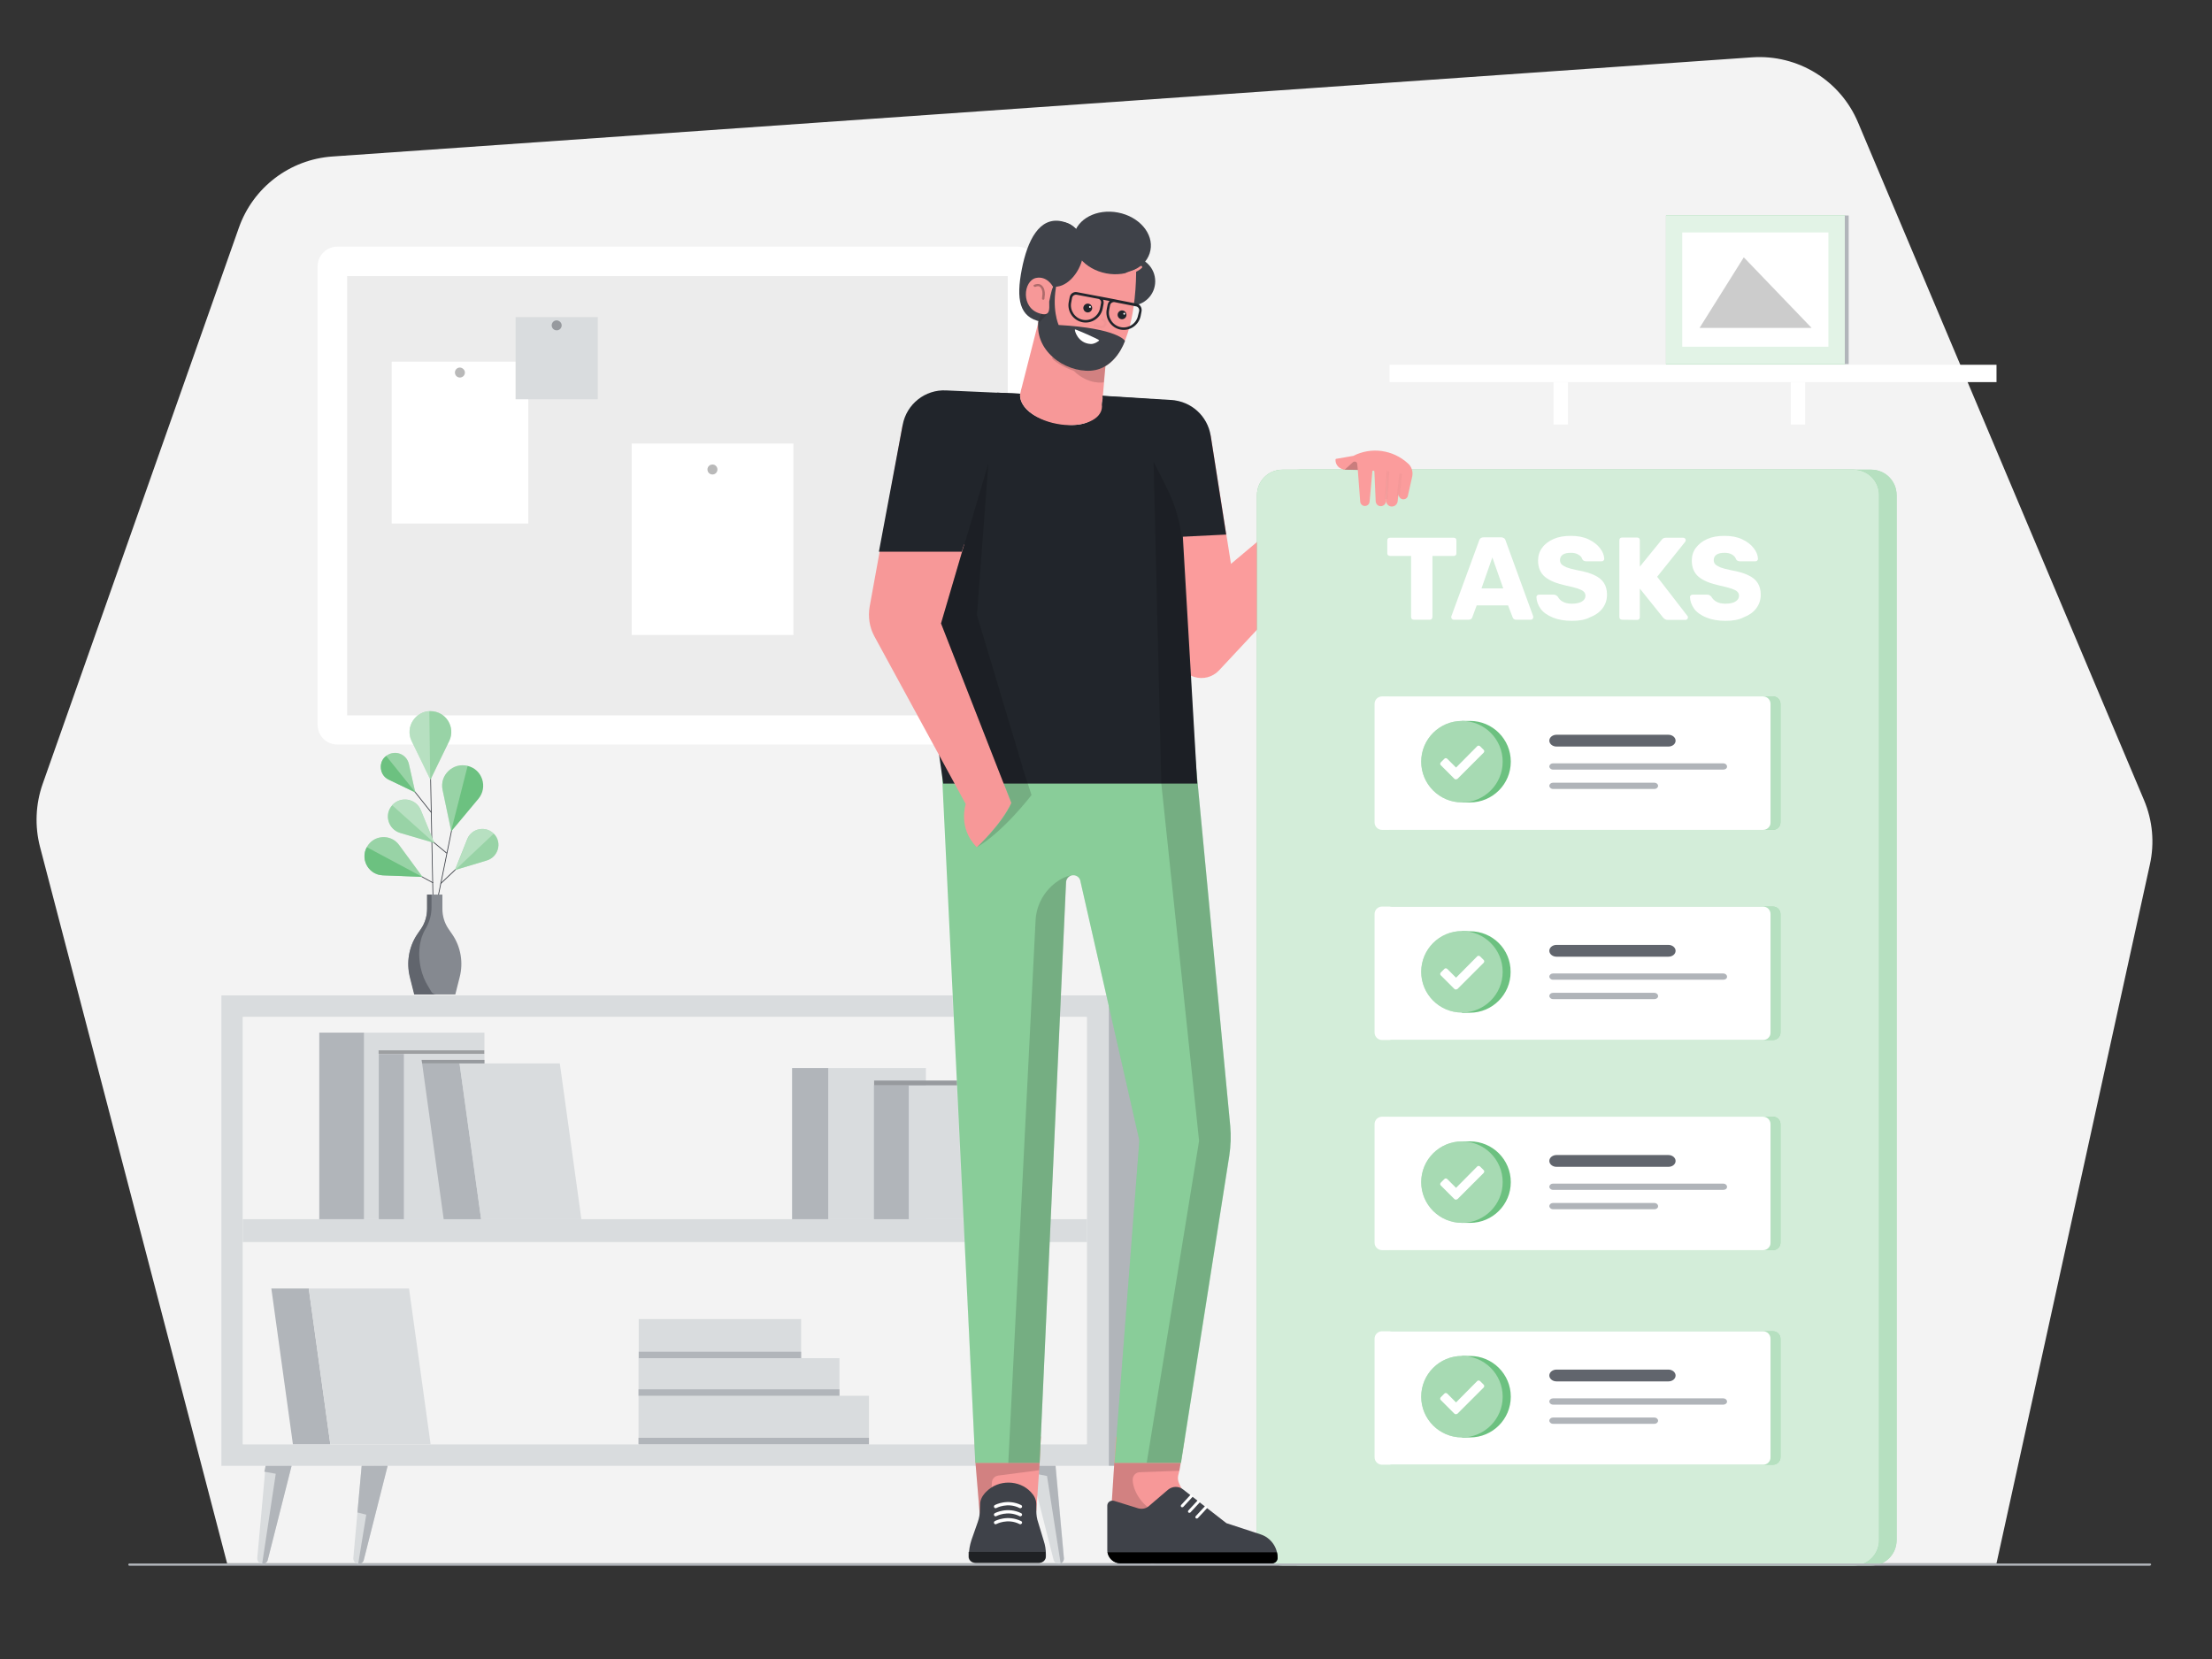 <?xml version="1.0" encoding="utf-8"?>
<!-- Generator: Adobe Illustrator 27.5.0, SVG Export Plug-In . SVG Version: 6.00 Build 0)  -->
<svg version="1.1" id="Layer_1" xmlns="http://www.w3.org/2000/svg" xmlns:xlink="http://www.w3.org/1999/xlink" x="0px" y="0px"
	 viewBox="0 0 1200 900" style="enable-background:new 0 0 1200 900;" xml:space="preserve">
<rect x="0" y="0" width="1200" height="900" fill="#333333" stroke="none"/>
<style type="text/css">
	.st0{fill:#F3F3F3;}
	.st1{fill:#FFFFFF;}
	.st2{fill:#ECECEC;}
	.st3{opacity:0.15;enable-background:new    ;}
	.st4{fill:#D9DCDE;}
	.st5{fill:#B1B5BA;}
	.st6{fill:#FB9C9C;}
	.st7{fill:#6CC180;}
	.st8{opacity:0.5;fill:#FFFFFF;enable-background:new    ;}
	.st9{opacity:0.7;fill:#FFFFFF;enable-background:new    ;}
	.st10{fill:#61656D;}
	.st11{fill:#B0B4B9;}
	.st12{opacity:0.4;fill:#FFFFFF;enable-background:new    ;}
	.st13{fill:#3F4249;}
	.st14{fill:#F79898;}
	.st15{opacity:0.2;fill:#FFFFFF;enable-background:new    ;}
	.st16{opacity:0.5;enable-background:new    ;}
	.st17{opacity:0.3;enable-background:new    ;}
	.st18{fill:#21252B;}
	.st19{opacity:0.15;}
	.st20{opacity:0.2;enable-background:new    ;}
	.st21{fill:#858990;}
	.st22{opacity:0.3;fill:#FFFFFF;enable-background:new    ;}
	.st23{opacity:0.8;fill:#FFFFFF;enable-background:new    ;}
	.st24{fill:#B2B6BB;}
</style>
<path class="st0" d="M1083.1,848.1H123.2L21.7,459.4c-2.9-11.2-2.4-23.1,1.4-34l106.5-301.9c7.7-21.8,27.6-37,50.7-38.6l770.2-53.8
	c24.8-1.7,47.9,12.5,57.5,35.4L1163.1,434c4.7,11.1,5.8,23.3,3.2,35L1083.1,848.1z"/>
<path class="st1" d="M552,403.9H183c-5.9,0-10.7-4.8-10.7-10.7V144.5c0-5.9,4.8-10.7,10.7-10.7h369c5.9,0,10.7,4.8,10.7,10.7v248.7
	C562.7,399.1,557.9,403.9,552,403.9z"/>
<path class="st2" d="M546.7,149.8H188.3v238.3h358.4V149.8z"/>
<path class="st1" d="M286.6,196.2h-74.1V284h74.1V196.2z"/>
<path class="st3" d="M252.2,202.1c0,1.5-1.2,2.7-2.7,2.7s-2.7-1.2-2.7-2.7s1.2-2.7,2.7-2.7C251,199.5,252.2,200.7,252.2,202.1z"/>
<path class="st1" d="M430.4,240.6h-87.7v103.9h87.7L430.4,240.6L430.4,240.6z"/>
<path class="st3" d="M389.2,254.7c0,1.5-1.2,2.7-2.7,2.7s-2.7-1.2-2.7-2.7c0-1.5,1.2-2.7,2.7-2.7S389.2,253.2,389.2,254.7z"/>
<path class="st4" d="M324.3,172h-44.6v44.6h44.6V172z"/>
<path class="st5" d="M304.7,176.5c0,1.5-1.2,2.7-2.7,2.7s-2.7-1.2-2.7-2.7s1.2-2.7,2.7-2.7C303.5,173.9,304.7,175.1,304.7,176.5z"/>
<path class="st3" d="M252.2,202.1c0,1.5-1.2,2.7-2.7,2.7s-2.7-1.2-2.7-2.7s1.2-2.7,2.7-2.7C251,199.5,252.2,200.7,252.2,202.1z"/>
<path class="st3" d="M389.2,254.7c0,1.5-1.2,2.7-2.7,2.7s-2.7-1.2-2.7-2.7c0-1.5,1.2-2.7,2.7-2.7S389.2,253.2,389.2,254.7z"/>
<path class="st3" d="M304.7,176.5c0,1.5-1.2,2.7-2.7,2.7s-2.7-1.2-2.7-2.7s1.2-2.7,2.7-2.7C303.5,173.9,304.7,175.1,304.7,176.5z"/>
<path class="st4" d="M601.4,540H120.1v255.2h481.3L601.4,540L601.4,540z"/>
<path class="st0" d="M589.7,783.5V551.7h-458v231.8H589.7z"/>
<path class="st0" d="M589.1,783.5V551.7H131.8v231.8H589.1z"/>
<path class="st5" d="M630.5,795.2V540h-29v255.2H630.5z"/>
<path class="st4" d="M589.7,673.8v-12.4h-458v12.4H589.7z"/>
<path class="st5" d="M197.6,560.2h-24.4v101.2h24.4V560.2z"/>
<path class="st4" d="M197.6,661.4h65.2V560.2h-65.2L197.6,661.4L197.6,661.4z"/>
<path class="st5" d="M219.2,571.8h-13.7v89.6h13.7V571.8z"/>
<path class="st4" d="M219.2,661.4h36.7v-89.6h-36.7V661.4z"/>
<path class="st5" d="M261,661.4h-20.3L229,576.9h20.3L261,661.4z"/>
<path class="st4" d="M261,661.4h54.4l-11.7-84.5h-54.4L261,661.4z"/>
<path class="st5" d="M179.2,783.5h-20.3L147.2,699h20.3L179.2,783.5z"/>
<path class="st4" d="M179.2,783.5h54.4L221.9,699h-54.4L179.2,783.5z"/>
<path class="st4" d="M471.4,783.5v-26.3h-125v26.3H471.4z"/>
<path class="st4" d="M434.6,736.8v-21.2h-88.1v21.2H434.6z"/>
<path class="st4" d="M455.4,757.3v-20.5h-109v20.5H455.4z"/>
<path class="st5" d="M449.5,579.4h-19.8v82h19.8V579.4z"/>
<path class="st4" d="M449.5,661.4h52.8v-82h-52.8V661.4z"/>
<path class="st5" d="M493.1,588.8h-19v72.6h19V588.8z"/>
<path class="st4" d="M493.1,661.4h32.4v-72.6h-32.4V661.4z"/>
<path class="st5" d="M434.6,733.3h-88.1v3.5h88.1V733.3z"/>
<path class="st5" d="M455.4,753.7h-109v3.5h109V753.7z"/>
<path class="st5" d="M471.4,780h-125v3.5h125V780z"/>
<path class="st1" d="M1083.1,197.9H753.8v9.4h329.3V197.9z"/>
<path class="st4" d="M623.5,795.2l4.5,49.7c0.3,1.8-1,3.5-2.8,3.5c-1.2,0-2.3-0.8-2.8-2l-13-51.3L623.5,795.2L623.5,795.2z"/>
<path class="st5" d="M621.9,824.2l-5.4-1.3l-7-27.6h14.1l4.5,49.7c0.3,1.4-0.5,2.8-1.7,3.3L621.9,824.2z"/>
<path class="st4" d="M572.7,795.2l4.5,49.7c0.3,1.8-1,3.5-2.8,3.5c-1.2,0-2.3-0.8-2.8-2l-13-51.3L572.7,795.2L572.7,795.2z"/>
<path class="st5" d="M568,800.7l-8.1-1.5l-1.4-4h14.1l4.5,49.7c0.3,1.4-0.5,2.8-1.7,3.3L568,800.7z"/>
<path class="st4" d="M196.2,795.2l-4.5,49.7c-0.3,1.8,1,3.5,2.8,3.5c1.2,0,2.3-0.8,2.8-2l13-51.3L196.2,795.2L196.2,795.2z"/>
<path class="st5" d="M198.7,821.7l-4.8-1.2l2.3-25.3h14.1l-13,51.3c-0.4,1.2-1.5,2-2.8,2c-0.1,0-0.1,0-0.2,0L198.7,821.7z"/>
<path class="st4" d="M144.1,795.2l-4.5,49.7c-0.3,1.8,1,3.5,2.8,3.5c1.2,0,2.3-0.8,2.8-2l13-51.3L144.1,795.2L144.1,795.2z"/>
<path class="st5" d="M149.6,799.5l-6.2-1.1l0.7-3.2h14.1l-13,51.3c-0.4,1.2-1.5,2-2.8,2c-0.1,0-0.1,0-0.2,0L149.6,799.5z"/>
<path class="st5" d="M525.6,586.2h-51.4v2.6h51.4V586.2z"/>
<path class="st3" d="M525.6,586.2h-51.4v2.6h51.4V586.2z"/>
<path class="st3" d="M262.7,569.8h-57.3v1.9h57.3V569.8L262.7,569.8z"/>
<path class="st5" d="M249.3,576.9h13.5V575h-34.1l0.3,1.9H249.3z"/>
<path class="st3" d="M262.7,569.8h-57.3v1.9h57.3V569.8L262.7,569.8z"/>
<path class="st3" d="M249.3,576.9h13.5V575h-34.1l0.3,1.9H249.3z"/>
<path class="st6" d="M760.4,257.5l-99,106.1c-7.4,7.9-20.5,4.1-22.7-6.4l-10.8-54.3l28.9-66.7l11,69.7l70-58.9L760.4,257.5z"/>
<path class="st7" d="M1015.1,849.3H705.2c-7.7,0-13.8-6.2-13.8-13.8V268.6c0-7.7,6.2-13.8,13.8-13.8h309.9c7.7,0,13.8,6.2,13.8,13.8
	v566.9C1028.9,843.2,1022.8,849.3,1015.1,849.3z"/>
<path class="st8" d="M1015.1,849.3H705.2c-7.7,0-13.8-6.2-13.8-13.8V268.6c0-7.7,6.2-13.8,13.8-13.8h309.9c7.7,0,13.8,6.2,13.8,13.8
	v566.9C1028.9,843.2,1022.8,849.3,1015.1,849.3z"/>
<path class="st7" d="M1005.6,849.3H695.7c-7.7,0-13.8-6.2-13.8-13.8V268.6c0-7.7,6.2-13.8,13.8-13.8h309.9c7.7,0,13.8,6.2,13.8,13.8
	v566.9C1019.4,843.2,1013.3,849.3,1005.6,849.3z"/>
<path class="st9" d="M1005.6,849.3H695.7c-7.7,0-13.8-6.2-13.8-13.8V268.6c0-7.7,6.2-13.8,13.8-13.8h309.9c7.7,0,13.8,6.2,13.8,13.8
	v566.9C1019.4,843.2,1013.3,849.3,1005.6,849.3z"/>
<path class="st7" d="M961.8,450.2H755.2c-2.3,0-4.1-1.8-4.1-4.1v-64.2c0-2.3,1.8-4.1,4.1-4.1h206.6c2.3,0,4.1,1.8,4.1,4.1v64.2
	C965.9,448.4,964.1,450.2,961.8,450.2z"/>
<path class="st8" d="M961.8,450.2H755.2c-2.3,0-4.1-1.8-4.1-4.1v-64.2c0-2.3,1.8-4.1,4.1-4.1h206.6c2.3,0,4.1,1.8,4.1,4.1v64.2
	C965.9,448.4,964.1,450.2,961.8,450.2z"/>
<path class="st1" d="M956.5,450.2H749.8c-2.3,0-4.1-1.8-4.1-4.1v-64.2c0-2.3,1.8-4.1,4.1-4.1h206.6c2.3,0,4.1,1.8,4.1,4.1v64.2
	C960.6,448.4,958.7,450.2,956.5,450.2z"/>
<path class="st10" d="M905.1,405h-60.7c-2.2,0-3.9-1.5-3.9-3.2c0-1.8,1.8-3.2,3.9-3.2h60.7c2.2,0,3.9,1.5,3.9,3.2
	C909,403.6,907.3,405,905.1,405z"/>
<path class="st11" d="M934.9,417.5h-92.4c-1.1,0-2-0.8-2-1.7s0.9-1.7,2-1.7h92.4c1.1,0,2,0.8,2,1.7C937,416.8,936,417.5,934.9,417.5
	z"/>
<path class="st11" d="M897.5,428h-55c-1.1,0-2-0.8-2-1.7s0.9-1.7,2-1.7h55c1.1,0,2,0.8,2,1.7S898.7,428,897.5,428z"/>
<path class="st7" d="M797.5,391.1h-4.3v0.4c-10.1,2-17.8,11-17.8,21.7s7.6,19.7,17.8,21.7v0.4h4.3c12.2,0,22.1-9.9,22.1-22.1
	S809.7,391.1,797.5,391.1z"/>
<path class="st7" d="M793.1,435.3c12.2,0,22.1-9.9,22.1-22.1s-9.9-22.1-22.1-22.1c-12.2,0-22.1,9.9-22.1,22.1
	S780.9,435.3,793.1,435.3z"/>
<path class="st12" d="M793.1,435.3c12.2,0,22.1-9.9,22.1-22.1s-9.9-22.1-22.1-22.1c-12.2,0-22.1,9.9-22.1,22.1
	S780.9,435.3,793.1,435.3z"/>
<path class="st1" d="M789,422.5l-7.4-7.4c-0.4-0.4-0.4-1,0-1.5l2-2c0.4-0.4,1-0.4,1.5,0l4.8,4.8l11.5-11.6c0.4-0.4,1-0.4,1.5,0l2,2
	c0.4,0.4,0.4,1,0,1.5l-14.2,14.2C790.1,422.9,789.4,422.9,789,422.5z"/>
<path class="st7" d="M961.8,564.2H755.2c-2.3,0-4.1-1.8-4.1-4.1v-64.2c0-2.3,1.8-4.1,4.1-4.1h206.6c2.3,0,4.1,1.8,4.1,4.1v64.2
	C965.9,562.4,964.1,564.2,961.8,564.2z"/>
<path class="st8" d="M961.8,564.2H755.2c-2.3,0-4.1-1.8-4.1-4.1v-64.2c0-2.3,1.8-4.1,4.1-4.1h206.6c2.3,0,4.1,1.8,4.1,4.1v64.2
	C965.9,562.4,964.1,564.2,961.8,564.2z"/>
<path class="st1" d="M956.5,564.2H749.8c-2.3,0-4.1-1.8-4.1-4.1v-64.2c0-2.3,1.8-4.1,4.1-4.1h206.6c2.3,0,4.1,1.8,4.1,4.1v64.2
	C960.6,562.4,958.7,564.2,956.5,564.2z"/>
<path class="st10" d="M905.1,519h-60.7c-2.2,0-3.9-1.5-3.9-3.2c0-1.8,1.8-3.2,3.9-3.2h60.7c2.2,0,3.9,1.5,3.9,3.2
	C909,517.6,907.3,519,905.1,519z"/>
<path class="st11" d="M934.9,531.5h-92.4c-1.1,0-2-0.8-2-1.7s0.9-1.7,2-1.7h92.4c1.1,0,2,0.8,2,1.7C937,530.8,936,531.5,934.9,531.5
	z"/>
<path class="st11" d="M897.5,542h-55c-1.1,0-2-0.8-2-1.7s0.9-1.7,2-1.7h55c1.1,0,2,0.8,2,1.7C899.6,541.2,898.7,542,897.5,542z"/>
<path class="st7" d="M797.5,505.2h-4.3v0.4c-10.1,2-17.8,11-17.8,21.7S783,547,793.1,549v0.4h4.3c12.2,0,22.1-9.9,22.1-22.1
	C819.6,515,809.7,505.2,797.5,505.2z"/>
<path class="st7" d="M793.1,549.3c12.2,0,22.1-9.9,22.1-22.1s-9.9-22.1-22.1-22.1c-12.2,0-22.1,9.9-22.1,22.1
	S780.9,549.3,793.1,549.3z"/>
<path class="st12" d="M793.1,549.3c12.2,0,22.1-9.9,22.1-22.1s-9.9-22.1-22.1-22.1c-12.2,0-22.1,9.9-22.1,22.1
	S780.9,549.3,793.1,549.3z"/>
<path class="st1" d="M789,536.5l-7.4-7.4c-0.4-0.4-0.4-1,0-1.5l2-2c0.4-0.4,1-0.4,1.5,0l4.8,4.8l11.5-11.6c0.4-0.4,1-0.4,1.5,0l2,2
	c0.4,0.4,0.4,1,0,1.5l-14.2,14.2C790.1,536.9,789.4,536.9,789,536.5z"/>
<path class="st7" d="M961.8,678.2H755.2c-2.3,0-4.1-1.8-4.1-4.1v-64.2c0-2.3,1.8-4.1,4.1-4.1h206.6c2.3,0,4.1,1.8,4.1,4.1v64.2
	C965.9,676.4,964.1,678.2,961.8,678.2z"/>
<path class="st8" d="M961.8,678.2H755.2c-2.3,0-4.1-1.8-4.1-4.1v-64.2c0-2.3,1.8-4.1,4.1-4.1h206.6c2.3,0,4.1,1.8,4.1,4.1v64.2
	C965.9,676.4,964.1,678.2,961.8,678.2z"/>
<path class="st1" d="M956.5,678.2H749.8c-2.3,0-4.1-1.8-4.1-4.1v-64.2c0-2.3,1.8-4.1,4.1-4.1h206.6c2.3,0,4.1,1.8,4.1,4.1v64.2
	C960.6,676.4,958.7,678.2,956.5,678.2z"/>
<path class="st10" d="M905.1,633h-60.7c-2.2,0-3.9-1.5-3.9-3.2c0-1.8,1.8-3.2,3.9-3.2h60.7c2.2,0,3.9,1.5,3.9,3.2
	C909,631.6,907.3,633,905.1,633z"/>
<path class="st11" d="M934.9,645.5h-92.4c-1.1,0-2-0.8-2-1.7s0.9-1.7,2-1.7h92.4c1.1,0,2,0.8,2,1.7C937,644.8,936,645.5,934.9,645.5
	z"/>
<path class="st11" d="M897.5,656h-55c-1.1,0-2-0.8-2-1.7s0.9-1.7,2-1.7h55c1.1,0,2,0.8,2,1.7C899.6,655.2,898.7,656,897.5,656z"/>
<path class="st7" d="M797.5,619.2h-4.3v0.4c-10.1,2-17.8,11-17.8,21.7S783,661,793.2,663v0.4h4.3c12.2,0,22.1-9.9,22.1-22.1
	C819.6,629.1,809.7,619.2,797.5,619.2z"/>
<path class="st7" d="M793.1,663.4c12.2,0,22.1-9.9,22.1-22.1s-9.9-22.1-22.1-22.1c-12.2,0-22.1,9.9-22.1,22.1
	S780.9,663.4,793.1,663.4z"/>
<path class="st12" d="M793.1,663.4c12.2,0,22.1-9.9,22.1-22.1s-9.9-22.1-22.1-22.1c-12.2,0-22.1,9.9-22.1,22.1
	S780.9,663.4,793.1,663.4z"/>
<path class="st1" d="M789,650.5l-7.4-7.4c-0.4-0.4-0.4-1,0-1.5l2-2c0.4-0.4,1-0.4,1.5,0l4.8,4.8l11.5-11.6c0.4-0.4,1-0.4,1.5,0l2,2
	c0.4,0.4,0.4,1,0,1.5l-14.2,14.2C790.1,650.9,789.4,650.9,789,650.5z"/>
<path class="st7" d="M961.8,794.6H755.2c-2.3,0-4.1-1.8-4.1-4.1v-64.2c0-2.3,1.8-4.1,4.1-4.1h206.6c2.3,0,4.1,1.8,4.1,4.1v64.2
	C965.9,792.8,964.1,794.6,961.8,794.6z"/>
<path class="st8" d="M961.8,794.6H755.2c-2.3,0-4.1-1.8-4.1-4.1v-64.2c0-2.3,1.8-4.1,4.1-4.1h206.6c2.3,0,4.1,1.8,4.1,4.1v64.2
	C965.9,792.8,964.1,794.6,961.8,794.6z"/>
<path class="st1" d="M956.5,794.6H749.8c-2.3,0-4.1-1.8-4.1-4.1v-64.2c0-2.3,1.8-4.1,4.1-4.1h206.6c2.3,0,4.1,1.8,4.1,4.1v64.2
	C960.6,792.8,958.7,794.6,956.5,794.6z"/>
<path class="st10" d="M905.1,749.4h-60.7c-2.2,0-3.9-1.5-3.9-3.2c0-1.8,1.8-3.2,3.9-3.2h60.7c2.2,0,3.9,1.5,3.9,3.2
	C909,748,907.3,749.4,905.1,749.4z"/>
<path class="st11" d="M934.9,762h-92.4c-1.1,0-2-0.8-2-1.7s0.9-1.7,2-1.7h92.4c1.1,0,2,0.8,2,1.7C937,761.2,936,762,934.9,762z"/>
<path class="st11" d="M897.5,772.4h-55c-1.1,0-2-0.8-2-1.7s0.9-1.7,2-1.7h55c1.1,0,2,0.8,2,1.7S898.7,772.4,897.5,772.4z"/>
<path class="st7" d="M797.5,735.6h-4.3v0.4c-10.1,2-17.8,11-17.8,21.7s7.6,19.7,17.8,21.7v0.4h4.3c12.2,0,22.1-9.9,22.1-22.1
	C819.6,745.5,809.7,735.6,797.5,735.6z"/>
<path class="st7" d="M793.1,779.8c12.2,0,22.1-9.9,22.1-22.1c0-12.2-9.9-22.1-22.1-22.1c-12.2,0-22.1,9.9-22.1,22.1
	C771,769.9,780.9,779.8,793.1,779.8z"/>
<path class="st12" d="M793.1,779.8c12.2,0,22.1-9.9,22.1-22.1c0-12.2-9.9-22.1-22.1-22.1c-12.2,0-22.1,9.9-22.1,22.1
	C771,769.9,780.9,779.8,793.1,779.8z"/>
<path class="st1" d="M789,766.9l-7.4-7.4c-0.4-0.4-0.4-1,0-1.5l2-2c0.4-0.4,1-0.4,1.5,0l4.8,4.8l11.5-11.6c0.4-0.4,1-0.4,1.5,0l2,2
	c0.4,0.4,0.4,1,0,1.5l-14.2,14.2C790.1,767.3,789.4,767.3,789,766.9z"/>
<path class="st1" d="M767.1,336.2c-0.4,0-0.8-0.1-1.2-0.4c-0.3-0.3-0.4-0.7-0.4-1.2v-33h-11.3c-0.4,0-0.8-0.1-1.2-0.4
	c-0.3-0.3-0.4-0.7-0.4-1.1v-6.8c0-0.5,0.1-0.9,0.4-1.2c0.3-0.3,0.7-0.4,1.2-0.4h34.3c0.5,0,0.9,0.1,1.2,0.4s0.4,0.7,0.4,1.2v6.8
	c0,0.5-0.1,0.9-0.4,1.1c-0.3,0.3-0.7,0.4-1.2,0.4h-11.4v33c0,0.4-0.1,0.8-0.4,1.2c-0.3,0.3-0.7,0.4-1.2,0.4H767.1z M788.7,336.2
	c-0.3,0-0.7-0.1-1-0.4s-0.4-0.6-0.4-1c0-0.3,0-0.4,0.1-0.6l15-40.9c0.1-0.5,0.4-0.9,0.8-1.3c0.4-0.3,1-0.5,1.7-0.5h9.4
	c0.7,0,1.2,0.2,1.7,0.5c0.4,0.3,0.7,0.8,0.8,1.3l14.9,40.9l0.1,0.6c0,0.3-0.2,0.7-0.4,1c-0.3,0.3-0.6,0.4-1,0.4h-7.8
	c-1,0-1.7-0.4-2-1.3l-2.5-6.5h-17l-2.4,6.5c-0.3,0.9-1,1.3-2.1,1.3H788.7z M815.5,319.2l-5.9-16.8l-5.9,16.8H815.5z M852.8,336.8
	c-4,0-7.5-0.6-10.4-1.8c-2.9-1.2-5.1-2.7-6.6-4.7c-1.4-2-2.2-4.1-2.3-6.4c0-0.3,0.1-0.6,0.4-0.9c0.3-0.3,0.6-0.4,1-0.4h8
	c0.5,0,0.9,0.1,1.2,0.3c0.3,0.2,0.7,0.4,1,0.8c0.6,1.1,1.4,2,2.7,2.7c1.2,0.7,2.9,1.1,4.9,1.1c2.4,0,4.3-0.4,5.5-1.2
	c1.3-0.8,1.9-1.8,1.9-3.1c0-0.9-0.3-1.7-1-2.3c-0.6-0.6-1.7-1.1-3.1-1.6c-1.4-0.5-3.5-1-6.3-1.6c-5.1-1.1-8.9-2.6-11.5-4.7
	c-2.5-2.1-3.8-5-3.8-8.9c0-2.6,0.7-4.9,2.2-6.9c1.4-2,3.5-3.6,6.2-4.8c2.7-1.2,5.8-1.7,9.4-1.7c3.7,0,6.9,0.6,9.6,1.9
	c2.7,1.3,4.8,2.9,6.2,4.8c1.5,1.9,2.2,3.8,2.3,5.7c0,0.4-0.1,0.7-0.4,1c-0.3,0.3-0.6,0.4-1,0.4h-8.4c-0.5,0-0.9-0.1-1.3-0.3
	c-0.3-0.2-0.6-0.4-0.8-0.8c-0.3-1-0.9-1.8-2.1-2.5c-1.1-0.7-2.5-1-4.1-1c-1.9,0-3.4,0.3-4.4,1s-1.5,1.7-1.5,3c0,0.9,0.3,1.6,0.8,2.2
	c0.6,0.6,1.5,1.1,2.8,1.7c1.3,0.5,3.2,1,5.6,1.5c4,0.7,7.1,1.6,9.4,2.7c2.4,1.1,4.1,2.5,5.2,4.2c1.1,1.7,1.7,3.8,1.7,6.4
	c0,2.8-0.8,5.3-2.5,7.5c-1.6,2.1-3.9,3.7-6.8,4.8C859.9,336.3,856.6,336.8,852.8,336.8z M880.1,336.2c-0.4,0-0.8-0.1-1.2-0.4
	c-0.3-0.3-0.4-0.7-0.4-1.2v-41.4c0-0.5,0.1-0.9,0.4-1.2c0.3-0.3,0.7-0.4,1.2-0.4h8c0.5,0,0.8,0.1,1.1,0.4s0.4,0.7,0.4,1.2v14.2
	l11.8-14.5c0.5-0.8,1.3-1.2,2.5-1.2h9.2c0.4,0,0.7,0.1,1,0.4s0.4,0.6,0.4,0.9s-0.1,0.6-0.2,0.8L899,312.9l16.4,21.2
	c0.2,0.2,0.3,0.4,0.3,0.8c0,0.3-0.1,0.7-0.4,1c-0.3,0.3-0.6,0.4-1,0.4h-9.5c-1,0-1.9-0.4-2.6-1.3l-12.6-15.7v15.4
	c0,0.5-0.1,0.9-0.4,1.2c-0.3,0.3-0.7,0.4-1.1,0.4L880.1,336.2L880.1,336.2z M936.1,336.8c-4,0-7.5-0.6-10.4-1.8
	c-2.9-1.2-5.1-2.7-6.6-4.7c-1.4-2-2.2-4.1-2.3-6.4c0-0.3,0.1-0.6,0.4-0.9c0.3-0.3,0.6-0.4,1-0.4h8c0.5,0,0.9,0.1,1.2,0.3
	c0.3,0.2,0.7,0.4,1,0.8c0.6,1.1,1.5,2,2.7,2.7s2.9,1.1,4.9,1.1c2.4,0,4.3-0.4,5.5-1.2c1.3-0.8,1.9-1.8,1.9-3.1c0-0.9-0.3-1.7-1-2.3
	c-0.6-0.6-1.7-1.1-3.1-1.6c-1.4-0.5-3.5-1-6.2-1.6c-5.1-1.1-8.9-2.6-11.5-4.7c-2.5-2.1-3.8-5-3.8-8.9c0-2.6,0.7-4.9,2.2-6.9
	s3.5-3.6,6.2-4.8c2.7-1.2,5.8-1.7,9.4-1.7c3.7,0,6.9,0.6,9.6,1.9c2.7,1.3,4.8,2.9,6.2,4.8c1.5,1.9,2.2,3.8,2.3,5.7
	c0,0.4-0.1,0.7-0.4,1c-0.3,0.3-0.6,0.4-1,0.4h-8.4c-0.5,0-0.9-0.1-1.3-0.3c-0.3-0.2-0.6-0.4-0.8-0.8c-0.3-1-1-1.8-2.1-2.5
	s-2.5-1-4.1-1c-1.9,0-3.4,0.3-4.4,1s-1.5,1.7-1.5,3c0,0.9,0.3,1.6,0.8,2.2c0.6,0.6,1.5,1.1,2.8,1.7c1.3,0.5,3.2,1,5.6,1.5
	c4,0.7,7.1,1.6,9.4,2.7c2.4,1.1,4.1,2.5,5.2,4.2c1.1,1.7,1.7,3.8,1.7,6.4c0,2.8-0.8,5.3-2.5,7.5c-1.6,2.1-3.9,3.7-6.8,4.8
	C943.2,336.3,939.9,336.8,936.1,336.8z"/>
<path class="st13" d="M575.7,120c-11.8-2.3-18.3,10.2-21.4,26.2s-1.4,26,10.4,28.3c11.8,2.3,23.2-5.2,26.3-21.2
	S587.5,122.3,575.7,120z"/>
<path class="st14" d="M602.3,827.8l66.7,1.5l-24.5-18.2c-2.4-1.7-4-4.1-5-6.7c-1.1-2.9,0-4.9,0.3-6.5c0.8-4.3,3-18.4,3-18.4
	l-37.4,0.1L602.3,827.8z"/>
<path class="st3" d="M614.5,803.5v-0.4c-0.2-2.2,1.3-4.1,3.4-4.4l21.9-0.8l0.8-4.3h-36.1v0.1L603,817l32.6,6.5l-8.9-3.5
	C620.5,817.5,615.1,810.1,614.5,803.5z"/>
<path class="st14" d="M531.7,823.8l30.5-4l1.8-26.2l0.7-14.3l-36,0.2l0.5,14.1L531.7,823.8z"/>
<path class="st3" d="M537.4,818.7l0.7-14.5c0.1-1.9,1.5-3.4,3.4-3.7l22.2-2.9l0.3-4h-34.8l2.7,32.6L537.4,818.7z"/>
<path class="st7" d="M510.4,406.9l18.7,386.7H564l14.3-315.2c0.2-2.1,1.9-3.6,4-3.6c2,0,3.7,1.5,3.9,3.6l31.9,140.3l-13.5,174.9
	h36.1L666.9,627c0.8-5.4,1-10.8,0.5-16.2l-20.7-217.6L510.4,406.9z"/>
<path class="st15" d="M510.3,415.7l18.8,377.9H564l14.3-315.2c0.2-2.1,1.9-3.6,4-3.6c2,0,3.7,1.5,3.9,3.6l31.9,140.3l-13.5,174.9
	h36.1l26.5-168.4c0.7-4.2,0.8-8.4,0.4-12.6l-18.5-195.1L510.5,407L510.3,415.7z"/>
<path class="st13" d="M534.3,810l0.9-0.9c6.5-6.5,17.7-6.4,24,0.3l0.5,0.6c1.6,1.7,2.5,3.9,2.5,6.1v3.6c0,2.1,0.3,4.2,1,6.2l3,9.9
	c0.8,2.4,1.2,4.9,1.2,7.4v1.2c0,1.9-1.7,3.4-3.7,3.4h-34.4c-2.1,0-3.7-1.5-3.7-3.4V844c0-2.9,0.5-5.7,1.4-8.5l3.4-9.7
	c0.8-2.2,1.2-4.5,1.2-6.9l0.1-2.8C531.7,814,532.7,811.8,534.3,810z"/>
<path class="st16" d="M525.4,844v0.5c0,1.9,1.7,3.4,3.7,3.4h34.4c2.1,0,3.7-1.5,3.7-3.4v-1.2c0-0.5,0-1-0.1-1.4h-41.7
	C525.4,842.5,525.4,843.3,525.4,844z"/>
<path class="st13" d="M600.7,816.8V841c0,3.9,3.2,7.1,7.1,7.1h82.3c1.6,0,3-1.3,3-3c0-5.7-3.7-10.9-9.2-12.7l-18.6-6.1L641.8,808
	c-2.4-1.9-5.8-1.8-8.2,0.2l-10.4,8.9c-1.5,1.3-3.6,1.7-5.6,1.2l-13.2-4.1C602.4,813.7,600.7,815,600.7,816.8z"/>
<path d="M607.8,848.1h82.3c1.6,0,3-1.3,3-3c0-1.1-0.1-2-0.4-3h-91.9C601.4,845.5,604.3,848.1,607.8,848.1z"/>
<path class="st1" d="M641.3,817.7c-0.2,0-0.4-0.1-0.5-0.2c-0.3-0.3-0.3-0.8,0-1.1l5-5.4c0.3-0.3,0.8-0.3,1.1,0s0.3,0.8,0,1.1l-5,5.4
	C641.7,817.6,641.5,817.7,641.3,817.7z"/>
<path class="st1" d="M645.2,820.7c-0.2,0-0.4-0.1-0.5-0.2c-0.3-0.3-0.3-0.8,0-1.1l5-5.4c0.3-0.3,0.8-0.3,1.1,0s0.3,0.8,0,1.1l-5,5.4
	C645.6,820.6,645.4,820.7,645.2,820.7z"/>
<path class="st1" d="M649.2,823.8c-0.2,0-0.4-0.1-0.5-0.2c-0.3-0.3-0.3-0.8,0-1.1l5-5.4c0.3-0.3,0.8-0.3,1.1,0s0.3,0.8,0,1.1l-5,5.4
	C649.6,823.7,649.4,823.8,649.2,823.8z"/>
<path class="st1" d="M553.5,818.2c-0.1,0-0.3,0-0.4-0.1c-6.5-3.3-12.6,0-12.6,0c-0.4,0.2-1,0.1-1.2-0.4c-0.2-0.4-0.1-1,0.4-1.2
	c0.3-0.2,6.9-3.6,14.3,0c0.4,0.2,0.6,0.8,0.4,1.2C554.1,818,553.9,818.2,553.5,818.2z"/>
<path class="st1" d="M553.5,822.6c-0.1,0-0.3,0-0.4-0.1c-6.6-3.3-12.6,0-12.6,0c-0.4,0.2-1,0.1-1.2-0.4c-0.2-0.4-0.1-1,0.4-1.2
	c0.3-0.2,6.9-3.6,14.3,0c0.4,0.2,0.6,0.8,0.4,1.2C554.1,822.4,553.9,822.6,553.5,822.6z"/>
<path class="st1" d="M553.5,826.9c-0.1,0-0.3,0-0.4-0.1c-6.5-3.3-12.6,0-12.6,0c-0.4,0.2-1,0.1-1.2-0.4c-0.2-0.4-0.1-1,0.4-1.2
	c0.3-0.2,6.9-3.6,14.3,0c0.4,0.2,0.6,0.8,0.4,1.2C554.1,826.7,553.9,826.9,553.5,826.9z"/>
<path class="st14" d="M607.9,163.1c0,0-33.7-31.5-40.9-2.4l-2,7.5l-11.2,43.9c-0.2,1.1,43.6,11.9,43.7,10.5l0.8-7.8l2-23.3
	c0.9-1.9,1.6-4.1,2.1-6.6C604.9,173.3,607.9,163.1,607.9,163.1z"/>
<path class="st13" d="M613.5,165.8c7.3,0,13.2-5.9,13.2-13.2s-5.9-13.2-13.2-13.2s-13.2,5.9-13.2,13.2
	C600.3,159.9,606.2,165.8,613.5,165.8z"/>
<path class="st14" d="M616.3,143.2c0,0,2.6,59.8-27.5,58c-26-1.5-21.2-41.6-21.2-41.6l6.2-25.4L616.3,143.2z"/>
<path class="st13" d="M573.3,153.6c-3,13.8,1,22.7,1,22.7c32.2,1.8,36,8.6,36,8.6s-4.9,15.3-18.6,16.2s-31.6-10.9-28.1-28.6
	c0.9-4.4,12.6-26.6,12.6-26.6L573.3,153.6z"/>
<path class="st1" d="M591.6,186.6c-7-0.4-8.9-7.7-8.4-7.9c0.4-0.1,13,5.4,13.1,5.9C596.3,185,593.6,186.8,591.6,186.6z"/>
<path class="st13" d="M624.1,135.8c1.8-9.1-6.1-18.3-17.6-20.5s-22.2,3.4-24,12.5s6.1,18.3,17.6,20.5S622.4,144.9,624.1,135.8z"/>
<path class="st13" d="M577.5,120.6c-7.2-1.4-14.5,4.8-16.2,13.9c-1.8,9.1,2.3,19.5,9.5,20.9s14.8-6.8,16.6-15.9
	C589.1,130.5,584.7,122,577.5,120.6z"/>
<path class="st3" d="M564.6,170.1c0,0,2.4,0.7,3.9-0.1l-5.4,5.6L564.6,170.1z"/>
<path class="st14" d="M571.2,155.5c0,0-3.1-6-9.2-4.7c-6.9,1.6-8.4,16.3,2.2,19.3c5.5,1.6,5.1-1.9,5-6.5
	C570.2,158.2,571.2,155.5,571.2,155.5z"/>
<path class="st17" d="M561,154.5c1.3-0.5,2.4-0.6,3.3-0.2c0.9,0.4,1.6,1.2,2.1,2.4c0.4,1.3,0.6,2.6,0.3,4.2l-0.1,1.2
	c-0.1,0.4-0.4,0.6-0.8,0.5c-0.4-0.1-0.6-0.4-0.5-0.8l0.1-1.2c0.1-0.4,0.3-2.3-0.2-3.5c-0.3-0.8-0.8-1.4-1.3-1.7
	c-0.5-0.2-1.3-0.2-2.2,0.2c-0.3,0.1-0.8,0-0.9-0.4C560.5,155.1,560.7,154.7,561,154.5z"/>
<path class="st14" d="M615.6,147.8c-1.3,0.6-4,1.3-4,1.3c-0.3,0-0.7-0.1-0.8-0.5s0.1-0.7,0.5-0.8c0,0,3.8-1.4,4.2-1.5
	c0.7-0.4,1.8-0.9,3.1-1.9c0.3-0.2,0.6-0.2,0.9,0c0.2,0.3,0.2,0.6,0,0.9C618.2,146.6,616,147.6,615.6,147.8z"/>
<path class="st3" d="M598.8,207.4l0.9-8.9c-3.7,2.4-9.4,3.7-17.3,1.3c0,0-5.4-1.5-10.6-5.7c-0.4-0.3-0.6-0.4-0.9-0.3
	c-0.3,0.2-0.2,0.5,0,0.8c1,1.2,4.9,4.2,11.6,6.6C590.7,209.1,598.8,207.4,598.8,207.4z"/>
<path class="st18" d="M616.5,164.7l-10.2-2l-1.4-0.3l-8.9-1.7h-0.1l-11.6-2.2c-1.9-0.4-3.7,0.9-4,2.7l-0.5,2.6c-1,5.1,2.4,10,7.4,11
	c5.1,1,10-2.4,11-7.4l0.5-2.6c0.1-0.8,0-1.6-0.3-2.2l3.6,0.7c-0.6,0.5-0.9,1.2-1.1,1.9l-0.5,2.6c-1,5.1,2.4,10,7.4,11
	c5.1,1,10-2.4,11-7.4l0.5-2.6C619.6,166.8,618.4,165,616.5,164.7z M597.3,164.5l-0.5,2.6c-0.8,4.3-5,7.2-9.3,6.4s-7.2-5-6.4-9.3
	l0.5-2.6c0.2-1.1,1.3-1.9,2.5-1.7l11.6,2.2h0.1C596.8,162.3,597.6,163.3,597.3,164.5z M617.4,171.1c-0.8,4.3-5,7.2-9.3,6.4
	s-7.2-5-6.4-9.3l0.5-2.6c0.2-1.1,1.3-1.9,2.5-1.7l1.4,0.3l10.2,2c1.1,0.2,1.9,1.3,1.7,2.5L617.4,171.1z"/>
<g class="st19">
	<path class="st3" d="M632.5,416.5h-81.3c-0.5,0-0.8-0.4-0.8-0.8s0.4-0.8,0.8-0.8h81.3c0.5,0,0.8,0.4,0.8,0.8S633,416.5,632.5,416.5
		z"/>
</g>
<path class="st6" d="M724.5,249.4c-0.1,2.9,2.2,5.2,5,5.3l7.1,0.2l1.3,17.2c0.1,1.3,1.2,2.4,2.5,2.4c1.4,0,2.5-1,2.6-2.4l1.5-16.4
	c0-0.2,0.2-0.4,0.6-0.4c0.2,0,0.4,0.2,0.5,0.4l0.7,16.2c0.1,1.5,1.2,2.7,2.7,2.7s2.8-1.1,2.9-2.7l1-16.4l-0.9,16
	c-0.2,1.7,1.3,3.3,3,3.3c1.6,0,2.9-1.1,3.2-2.7l1.9-16.3l-1.4,12.1c-0.1,1.5,1,2.9,2.5,3c1.3,0,2.4-0.8,2.6-2.1l2.3-10.2
	c0.6-2.7-0.3-5.5-2.3-7.2c-8.1-7.4-19.8-9.1-29.6-4.1l-9.2,1.6C724.8,248.8,724.5,249.1,724.5,249.4z"/>
<g class="st19">
	<path class="st3" d="M752.2,255.6l-0.9,15.1l1.5,0.1l0.9-15.1L752.2,255.6z"/>
</g>
<g class="st19">
	<path class="st3" d="M759.1,256.8l-1.3,12.2l1.5,0.2l1.3-12.2L759.1,256.8z"/>
</g>
<path class="st20" d="M736.6,255l-7.1-0.2l4.4-4c0.9-0.8,2.4-0.3,2.4,1L736.6,255z"/>
<path class="st18" d="M649.5,425.1H511.7l-16.1-112.3l26.7-66.7L541,213l12.4,0.6c0,0-1.8,13.1,23.9,16.6
	c21.9,3,20.9-15.4,20.9-15.4l39.2,2.6L649.5,425.1z"/>
<path class="st14" d="M597.7,221.8c1.3-6.8-7.5-14.3-19.7-16.6c-12.2-2.4-23.2,1.2-24.5,8.1c-1.3,6.8,7.5,14.3,19.7,16.6
	C585.4,232.3,596.4,228.6,597.7,221.8z"/>
<path class="st14" d="M489.7,230.5L471.8,329c-1,5.6-0.1,11.4,2.6,16.3l49.5,90.9c0,0-4.4,13,6,23.4c0,0,13-11.9,18.7-24l-38.1-97.4
	l12.5-42.6L489.7,230.5z"/>
<path class="st18" d="M626.4,291.9l38.8-1.9l-8.4-53.6c-1.7-10.7-10.5-18.7-21.3-19.4l-37.5-2.3L626.4,291.9z"/>
<path class="st18" d="M537.7,246.4l-15.9,52.9h-45l12.9-68.8c2.1-11.3,12.2-19.3,23.6-18.7l40.1,1.8L537.7,246.4z"/>
<path class="st3" d="M632.8,264.3c5.1,9.9,8,20.8,8.7,31.9l7.5,121.1l18.4,193.8c0.5,5.1,0.3,10.3-0.5,15.4l-26.3,167h-18.5
	l28.4-174.6L630,425.1l-4.2-174.7L632.8,264.3z"/>
<path class="st3" d="M536.2,251.4l-25.7,86.8L541,416h13.7L530,333.7L536.2,251.4z"/>
<path class="st3" d="M575.8,476.8L575.8,476.8c-8.2,4.6-13.5,13.1-14,22.4L547,793.6h17l14.4-314.9c0.1-1.8,1.3-3.3,3-3.9
	C579.4,475.2,577.6,475.8,575.8,476.8z"/>
<path class="st3" d="M554.6,416l5,15.3c0,0-14.9,19.6-29.6,28.3c0,0,13.4-12.3,18.7-24L541,416L554.6,416L554.6,416z"/>
<path class="st13" d="M237.2,489.8l14.1-69.3l-0.4-0.1l-14.1,69.3L237.2,489.8z"/>
<path class="st13" d="M233.3,397.2h-0.4l1.8,90.1h0.4L233.3,397.2z"/>
<path class="st13" d="M212.7,413.7l-0.3,0.3l21.5,27l0.3-0.3L212.7,413.7z"/>
<path class="st21" d="M226.2,507.1l2.2-3.2c2.2-3.2,3.3-7,3.3-10.9v-7.7h8.3v7.7c0,3.9,1.1,7.7,3.3,10.9l2.2,3.2
	c4.5,6.7,5.9,15.1,3.9,22.9l-2.4,9.5h-22.1l-2.4-9.5C220.4,522.2,221.8,513.8,226.2,507.1z"/>
<path class="st10" d="M226.2,507.1l2.2-3.2c2.2-3.2,3.3-7,3.3-10.9v-7.7h2.4v7c0,4.3-1.3,8.5-3.6,12.2c-3.6,6.6-3.6,14.2-2.3,20.4
	c0.8,3.7,2.2,7.2,4.2,10.4l1.6,2.7c0.6,0.9,1.6,1.5,2.8,1.5h-12.1l-2.4-9.5C220.4,522.2,221.8,513.8,226.2,507.1z"/>
<path class="st13" d="M217,441.5l-0.3,0.3l25.5,21.2l0.3-0.3L217,441.5z"/>
<path class="st13" d="M239.2,479.5l22.6-21.4l-0.3-0.3L239,479.1L239.2,479.5z"/>
<path class="st7" d="M225.3,429.9l-3.5-15.5c-1.3-5.5-7.8-7.8-12.3-4.3c-4.4,3.5-3.6,10.5,1.5,12.9L225.3,429.9z"/>
<path class="st22" d="M225.3,429.9l-3.5-15.5c-1.3-5.5-7.8-7.8-12.3-4.3c-4.4,3.5-3.6,10.5,1.5,12.9L225.3,429.9z"/>
<path class="st7" d="M206.6,416.2c0,2.8,1.5,5.5,4.4,6.8l14.4,6.9l-15.9-19.8C207.4,411.6,206.5,414,206.6,416.2z"/>
<path class="st7" d="M233.5,423l10.2-21c3.6-7.5-1.8-16.2-10.2-16.2c-8.3,0-13.8,8.7-10.2,16.2L233.5,423z"/>
<path class="st22" d="M233.5,423l10.2-21c3.6-7.5-1.8-16.2-10.2-16.2c-8.3,0-13.8,8.7-10.2,16.2L233.5,423z"/>
<path class="st22" d="M232.9,385.9l0.5,37.2l-10.2-21C219.8,394.7,224.9,386.1,232.9,385.9z"/>
<path class="st7" d="M244.8,451l14.7-17.6c5.3-6.3,2.2-16-5.8-17.9c-7.9-2-15.3,5-13.6,13L244.8,451z"/>
<path class="st22" d="M240.1,428.5c-1.6-8,5.7-15,13.6-13l-9,35.4L240.1,428.5z"/>
<path class="st7" d="M246.8,472l6.7-16.8c2.4-6,10.3-7.4,14.6-2.7c4.4,4.7,2.2,12.4-4,14.3L246.8,472z"/>
<path class="st22" d="M246.8,472l6.7-16.8c2.4-6,10.3-7.4,14.6-2.7c4.4,4.7,2.2,12.4-4,14.3L246.8,472z"/>
<path class="st22" d="M267.9,452.2l-21,19.8l6.7-16.8C255.9,449.3,263.5,447.9,267.9,452.2z"/>
<path class="st7" d="M235.6,457.3l-7.3-17.8c-2.6-6.3-10.9-7.8-15.5-2.7c-4.6,5.1-2.2,13.2,4.4,15.1L235.6,457.3z"/>
<path class="st22" d="M235.6,457.3l-7.3-17.8c-2.6-6.3-10.9-7.8-15.5-2.7c-4.6,5.1-2.2,13.2,4.4,15.1L235.6,457.3z"/>
<path class="st13" d="M234.8,479.1l0.3-0.3l-35-19.1l-0.2,0.3L234.8,479.1z"/>
<path class="st7" d="M229.2,475.7l-12.7-17.3c-4.5-6.2-14-5.5-17.5,1.2c-3.6,6.7,1.1,14.9,8.7,15.3L229.2,475.7z"/>
<path class="st22" d="M229.2,475.7l-12.7-17.3c-4.5-6.2-14-5.5-17.5,1.2c-3.6,6.7,1.1,14.9,8.7,15.3L229.2,475.7z"/>
<path class="st7" d="M198.6,468.7c1.5,3.4,4.8,6,9,6.1l21.5,0.9L199,459.6C197.3,462.7,197.4,466,198.6,468.7z"/>
<path class="st22" d="M228.3,439.5l7.3,17.8l-22.8-20.4C217.3,431.8,225.6,433.2,228.3,439.5z"/>
<path class="st1" d="M979.3,207.4h-7.8v22.9h7.8V207.4z"/>
<path class="st1" d="M850.6,207.4h-7.8v22.9h7.8V207.4z"/>
<path class="st7" d="M1000.9,116.9h-97.1v80.6h97.1V116.9z"/>
<path class="st23" d="M1000.9,116.9h-97.1v80.6h97.1V116.9z"/>
<path class="st1" d="M991.9,126.1h-79.3v62h79.3V126.1z"/>
<path class="st5" d="M1002.9,116.9h-2.1v80.6h2.1V116.9z"/>
<path class="st20" d="M922,177.9l24-38.3l36.8,38.3H922z"/>
<path class="st24" d="M1166.2,849.4H70.2c-0.3,0-0.6-0.2-0.6-0.6c0-0.3,0.2-0.6,0.6-0.6h1096.2c0.3,0,0.6,0.2,0.6,0.6
	C1166.9,849.1,1166.5,849.4,1166.2,849.4z"/>
<path class="st18" d="M590.1,169.5c1.3,0,2.4-1.1,2.4-2.4c0-1.3-1.1-2.4-2.4-2.4s-2.4,1.1-2.4,2.4
	C587.7,168.4,588.8,169.5,590.1,169.5z"/>
<path class="st1" d="M591.3,167c0.3,0,0.5-0.2,0.5-0.5s-0.2-0.5-0.5-0.5s-0.5,0.2-0.5,0.5S591,167,591.3,167z"/>
<path class="st18" d="M608.7,173.2c1.3,0,2.4-1.1,2.4-2.4c0-1.3-1.1-2.4-2.4-2.4s-2.4,1.1-2.4,2.4
	C606.3,172.1,607.4,173.2,608.7,173.2z"/>
<path class="st1" d="M609.9,170.7c0.3,0,0.5-0.2,0.5-0.5s-0.2-0.5-0.5-0.5s-0.5,0.2-0.5,0.5S609.6,170.7,609.9,170.7z"/>
<g class="st19">
	<path class="st3" d="M596.8,178.1l-3-0.8c-0.3-0.1-0.5-0.5-0.5-0.9c0.1-0.3,0.5-0.5,0.9-0.5l3,0.8c0.7,0.2,1.5-0.3,1.7-1
		s-0.3-1.5-1-1.7c-0.3-0.1-0.5-0.5-0.5-0.9s0.5-0.5,0.9-0.5c1.4,0.4,2.3,1.9,2,3.3C599.7,177.7,598.3,178.5,596.8,178.1z"/>
</g>
</svg>
